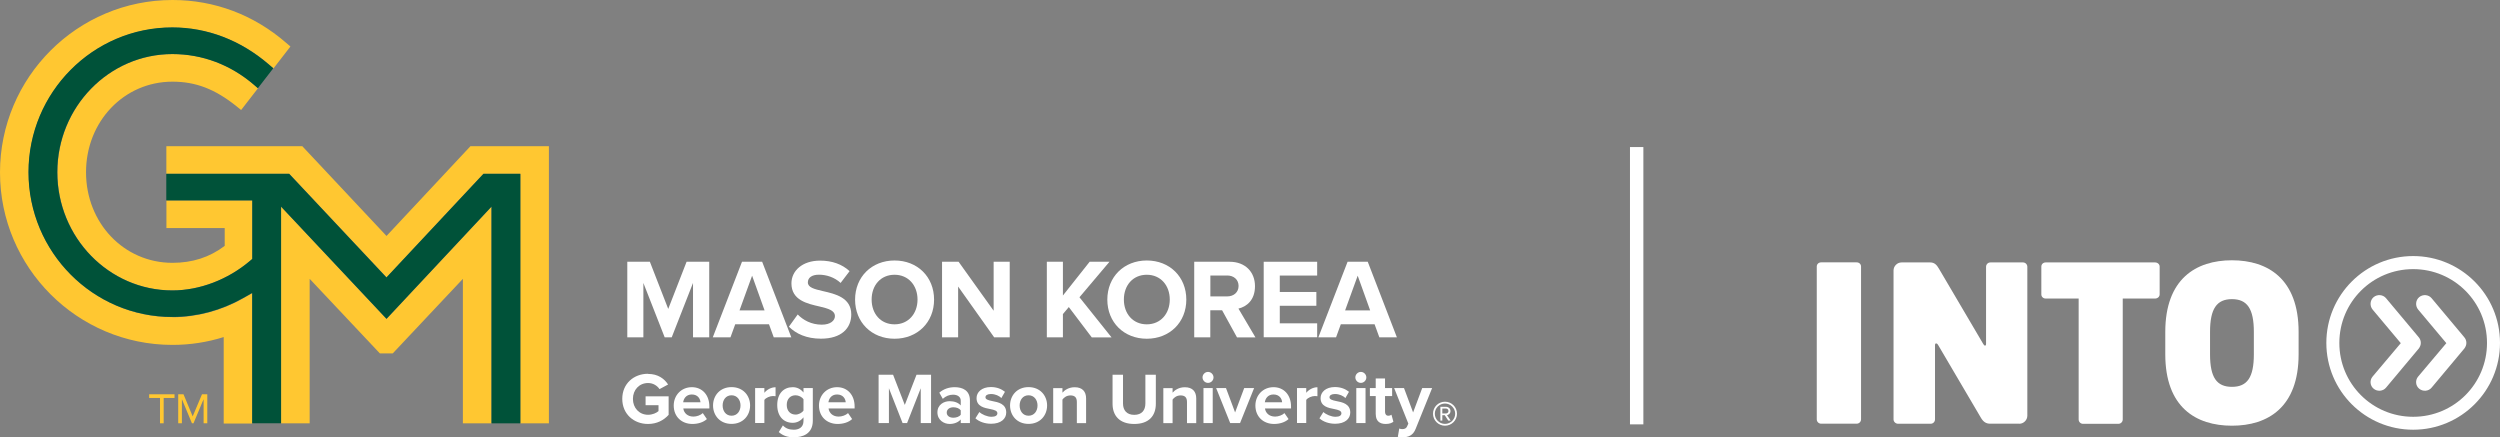 <?xml version="1.0" encoding="UTF-8"?>
<svg id="Layer_1" data-name="Layer 1" xmlns="http://www.w3.org/2000/svg" viewBox="0 0 373.15 65.28">
  <rect x="0" y="0" width="373.15" height="65.28" fill="#808080" stroke="none"/>
  <defs>
    <style>
      .cls-1 {
        fill: #fff;
      }

      .cls-1, .cls-2, .cls-3 {
        stroke-width: 0px;
      }

      .cls-2 {
        fill: #ffc731;
      }

      .cls-3 {
        fill: #005239;
      }
    </style>
  </defs>
  <g>
    <g>
      <path class="cls-1" d="m96.73,55.81c1.49,0,2.44.73,2.99,1.58l-1.28.69c-.34-.51-.95-.91-1.71-.91-1.31,0-2.26,1.01-2.26,2.37s.95,2.37,2.26,2.37c.66,0,1.25-.27,1.56-.55v-.88h-1.93v-1.32h3.44v2.76c-.74.82-1.77,1.36-3.08,1.36-2.11,0-3.84-1.47-3.84-3.75s1.73-3.74,3.84-3.74v.02Z"/>
      <path class="cls-1" d="m103.26,57.79c1.56,0,2.62,1.17,2.62,2.88v.3h-3.89c.09.66.62,1.21,1.51,1.21.49,0,1.06-.2,1.4-.52l.61.89c-.53.49-1.34.73-2.16.73-1.59,0-2.79-1.07-2.79-2.75,0-1.52,1.12-2.74,2.71-2.74h0Zm-1.29,2.25h2.58c-.03-.5-.38-1.16-1.29-1.16-.86,0-1.22.64-1.29,1.16h0Z"/>
      <path class="cls-1" d="m106.43,60.52c0-1.48,1.04-2.74,2.76-2.74s2.77,1.26,2.77,2.74-1.04,2.75-2.77,2.75-2.76-1.26-2.76-2.75Zm4.1,0c0-.81-.49-1.52-1.34-1.52s-1.33.7-1.33,1.52.48,1.53,1.33,1.53,1.34-.7,1.34-1.53Z"/>
      <path class="cls-1" d="m112.71,63.15v-5.23h1.38v.71c.37-.47,1.02-.83,1.67-.83v1.34c-.1-.02-.23-.03-.38-.03-.45,0-1.06.25-1.29.58v3.45h-1.38Z"/>
      <path class="cls-1" d="m116.85,63.49c.42.47.97.65,1.64.65s1.44-.29,1.44-1.32v-.53c-.41.52-.97.82-1.61.82-1.31,0-2.31-.92-2.31-2.66s.99-2.66,2.31-2.66c.63,0,1.19.27,1.61.8v-.67h1.39v4.87c0,1.99-1.54,2.48-2.83,2.48-.9,0-1.6-.21-2.25-.78l.62-1h0Zm3.08-3.89c-.23-.35-.73-.6-1.18-.6-.78,0-1.32.54-1.32,1.44s.54,1.44,1.32,1.44c.45,0,.95-.26,1.18-.6v-1.69h0Z"/>
      <path class="cls-1" d="m124.94,57.79c1.56,0,2.62,1.17,2.62,2.88v.3h-3.89c.09.66.62,1.21,1.51,1.21.49,0,1.06-.2,1.4-.52l.61.89c-.53.49-1.34.73-2.16.73-1.59,0-2.79-1.07-2.79-2.75,0-1.52,1.12-2.74,2.71-2.74h0Zm-1.29,2.25h2.58c-.03-.5-.38-1.16-1.29-1.16-.86,0-1.22.64-1.29,1.16h0Z"/>
      <path class="cls-1" d="m137.43,63.15v-5.2l-2.04,5.2h-.67l-2.04-5.2v5.2h-1.54v-7.22h2.16l1.75,4.51,1.75-4.51h2.17v7.22h-1.55,0Z"/>
      <path class="cls-1" d="m143.4,63.15v-.54c-.36.42-.97.67-1.66.67-.83,0-1.82-.56-1.82-1.73s.99-1.67,1.82-1.67c.69,0,1.31.22,1.66.64v-.73c0-.53-.45-.88-1.15-.88-.56,0-1.08.21-1.53.62l-.52-.92c.64-.56,1.46-.82,2.29-.82,1.19,0,2.28.48,2.28,1.98v3.38h-1.38.01Zm0-1.91c-.23-.3-.66-.45-1.1-.45-.54,0-.99.29-.99.79s.44.77.99.77c.44,0,.88-.15,1.1-.45v-.65h0Z"/>
      <path class="cls-1" d="m146.18,61.5c.38.36,1.16.71,1.81.71.6,0,.88-.21.88-.53,0-.37-.45-.5-1.05-.62-.9-.17-2.06-.39-2.06-1.64,0-.88.77-1.65,2.14-1.65.89,0,1.59.3,2.1.71l-.54.94c-.31-.34-.91-.61-1.55-.61-.5,0-.82.18-.82.49s.41.44,1,.56c.9.17,2.1.41,2.1,1.71,0,.96-.81,1.68-2.26,1.68-.91,0-1.79-.3-2.34-.81l.6-.96v.02Z"/>
      <path class="cls-1" d="m150.76,60.52c0-1.48,1.04-2.74,2.76-2.74s2.77,1.26,2.77,2.74-1.04,2.75-2.77,2.75-2.76-1.26-2.76-2.75Zm4.1,0c0-.81-.49-1.52-1.34-1.52s-1.33.7-1.33,1.52.48,1.53,1.33,1.53,1.34-.7,1.34-1.53Z"/>
      <path class="cls-1" d="m160.73,63.15v-3.16c0-.73-.38-.97-.96-.97-.54,0-.96.3-1.19.62v3.52h-1.38v-5.23h1.38v.68c.34-.4.97-.81,1.83-.81,1.15,0,1.7.65,1.7,1.67v3.69h-1.38,0Z"/>
      <path class="cls-1" d="m166.06,55.93h1.56v4.29c0,1.01.55,1.7,1.68,1.7s1.66-.69,1.66-1.7v-4.29h1.56v4.33c0,1.8-1.03,3.02-3.22,3.02s-3.24-1.23-3.24-3.01v-4.34h0Z"/>
      <path class="cls-1" d="m177.17,63.15v-3.16c0-.73-.38-.97-.96-.97-.54,0-.96.3-1.19.62v3.52h-1.38v-5.23h1.38v.68c.34-.4.97-.81,1.83-.81,1.15,0,1.7.65,1.7,1.67v3.69h-1.38,0Z"/>
      <path class="cls-1" d="m179.49,56.33c0-.45.38-.82.82-.82s.82.37.82.82-.37.82-.82.82-.82-.37-.82-.82Zm.14,6.82v-5.23h1.38v5.23h-1.38Z"/>
      <path class="cls-1" d="m183.62,63.15l-2.1-5.23h1.47l1.36,3.64,1.36-3.64h1.48l-2.1,5.23h-1.48.01Z"/>
      <path class="cls-1" d="m190.08,57.79c1.56,0,2.62,1.17,2.62,2.88v.3h-3.89c.09.66.62,1.21,1.51,1.21.49,0,1.06-.2,1.4-.52l.61.89c-.53.49-1.34.73-2.16.73-1.59,0-2.79-1.07-2.79-2.75,0-1.52,1.12-2.74,2.71-2.74h0Zm-1.29,2.25h2.58c-.03-.5-.38-1.16-1.29-1.16-.86,0-1.22.64-1.29,1.16h0Z"/>
      <path class="cls-1" d="m193.59,63.15v-5.23h1.38v.71c.37-.47,1.02-.83,1.67-.83v1.34c-.1-.02-.23-.03-.38-.03-.45,0-1.06.25-1.29.58v3.45h-1.38Z"/>
      <path class="cls-1" d="m197.53,61.5c.38.36,1.16.71,1.81.71.6,0,.88-.21.88-.53,0-.37-.45-.5-1.05-.62-.9-.17-2.06-.39-2.06-1.64,0-.88.77-1.65,2.14-1.65.89,0,1.59.3,2.1.71l-.54.94c-.31-.34-.91-.61-1.55-.61-.5,0-.82.18-.82.49s.41.44,1,.56c.9.17,2.1.41,2.1,1.71,0,.96-.81,1.68-2.26,1.68-.91,0-1.79-.3-2.34-.81l.6-.96v.02Z"/>
      <path class="cls-1" d="m202.3,56.33c0-.45.38-.82.82-.82s.82.37.82.82-.37.82-.82.82-.82-.37-.82-.82Zm.14,6.82v-5.23h1.38v5.23h-1.38Z"/>
      <path class="cls-1" d="m205.34,61.85v-2.73h-.87v-1.2h.87v-1.43h1.39v1.43h1.06v1.2h-1.06v2.36c0,.32.17.57.48.57.21,0,.4-.08.48-.15l.29,1.04c-.21.18-.57.34-1.15.34-.96,0-1.48-.5-1.48-1.43h0Z"/>
      <path class="cls-1" d="m208.85,63.96c.12.05.3.09.43.09.36,0,.6-.1.73-.38l.2-.44-2.12-5.31h1.47l1.36,3.64,1.36-3.64h1.48l-2.46,6.09c-.39.99-1.08,1.25-1.98,1.27-.16,0-.51-.03-.68-.08l.21-1.23h0Z"/>
      <path class="cls-1" d="m213.89,61.75c0-1,.8-1.79,1.79-1.79s1.79.8,1.79,1.79-.8,1.79-1.79,1.79-1.79-.8-1.79-1.79Zm.27,0c0,.84.68,1.52,1.52,1.52s1.52-.69,1.52-1.52-.69-1.52-1.52-1.52-1.52.68-1.52,1.52Zm2.01,1.03l-.53-.81h-.36v.81h-.29v-2.06h.84c.36,0,.67.25.67.63,0,.46-.41.61-.52.61l.55.82h-.36Zm-.89-1.8v.73h.55c.19,0,.37-.14.37-.36s-.18-.37-.37-.37h-.55Z"/>
    </g>
    <g>
      <g>
        <polygon class="cls-2" points="41.96 30.85 41.96 63.19 46.22 63.19 46.22 41.62 56.7 52.75 58.62 52.75 69.09 41.62 69.09 63.19 73.36 63.19 73.36 30.85 57.69 47.6 41.96 30.85"/>
        <polygon class="cls-2" points="70.22 21.82 57.69 35.22 45.12 21.82 24.83 21.82 24.83 25.94 43.17 25.94 57.7 41.41 72.16 25.94 77.66 25.94 77.66 63.19 81.93 63.19 81.93 21.82 70.22 21.82"/>
        <path class="cls-2" d="m25.74,47.33c-11.84,0-21.47-9.69-21.47-21.61S13.9,4.11,25.74,4.11c5.21,0,10.18,1.9,14.38,5.5l.7.6,2.53-3.27-.62-.53C37.89,2.21,32.02,0,25.74,0,11.55,0,0,11.55,0,25.74s11.55,25.74,25.74,25.74c2.61,0,5.18-.39,7.65-1.17v12.91h4.26v-19.46l-1.36.77c-3.25,1.85-6.9,2.82-10.56,2.82v-.02Z"/>
        <path class="cls-2" d="m24.83,34.04h8.71v2.66c-2.25,1.7-4.81,2.53-7.8,2.53-7.24,0-12.9-5.94-12.9-13.52s5.67-13.52,12.9-13.52c3.48,0,6.35,1.1,9.57,3.68l.68.55,2.52-3.25-.61-.53c-3.49-2.99-7.69-4.57-12.16-4.57-9.47,0-17.17,7.91-17.17,17.64s7.7,17.64,17.17,17.64c4.07,0,8.3-1.62,11.61-4.43l.32-.27v-8.74h-12.83v4.13h0Z"/>
      </g>
      <path class="cls-3" d="m72.16,25.94l-14.48,15.47-14.52-15.47h-18.34v3.97h12.83v8.74l-.32.27c-3.31,2.82-7.54,4.43-11.61,4.43-9.47,0-17.17-7.91-17.17-17.64s7.7-17.64,17.17-17.64c4.46,0,8.67,1.58,12.16,4.57l.61.53,2.3-2.98-.7-.6c-4.2-3.6-9.17-5.5-14.38-5.5C13.88,4.09,4.25,13.78,4.25,25.7s9.63,21.61,21.47,21.61c3.66,0,7.31-.98,10.56-2.82l1.36-.77v19.46h4.31V30.84l15.74,16.75,15.67-16.75v32.35h4.31V25.94s-5.5,0-5.5,0Z"/>
      <polygon class="cls-2" points="22.26 59.4 23.88 59.4 23.88 63.18 24.43 63.18 24.43 59.4 26.05 59.4 26.05 58.85 22.26 58.85 22.26 59.4"/>
      <polygon class="cls-2" points="28.76 62.15 27.39 58.85 26.6 58.85 26.6 63.18 27.15 63.18 27.15 59.58 28.65 63.18 28.88 63.18 30.39 59.58 30.39 63.18 30.94 63.18 30.94 58.85 30.15 58.85 28.76 62.15"/>
    </g>
    <g>
      <path class="cls-1" d="m103.44,50.35v-8.12l-3.18,8.12h-1.05l-3.18-8.12v8.12h-2.4v-11.28h3.37l2.74,7.04,2.74-7.04h3.38v11.28h-2.42Z"/>
      <path class="cls-1" d="m115.49,50.35l-.71-1.95h-5.04l-.71,1.95h-2.64l4.36-11.28h3.01l4.35,11.28h-2.62Zm-3.23-9.2l-1.88,5.18h3.74l-1.86-5.18Z"/>
      <path class="cls-1" d="m119.07,46.94c.8.83,2.03,1.52,3.59,1.52,1.32,0,1.96-.63,1.96-1.27,0-.85-.98-1.13-2.28-1.44-1.84-.42-4.21-.93-4.21-3.45,0-1.88,1.62-3.4,4.28-3.4,1.79,0,3.28.54,4.4,1.57l-1.34,1.76c-.91-.85-2.13-1.23-3.23-1.23s-1.66.47-1.66,1.15c0,.76.95,1,2.25,1.3,1.86.42,4.23.98,4.23,3.48,0,2.06-1.47,3.62-4.52,3.62-2.17,0-3.72-.73-4.79-1.79l1.32-1.83h0Z"/>
      <path class="cls-1" d="m133.52,38.88c3.42,0,5.9,2.44,5.9,5.84s-2.49,5.84-5.9,5.84-5.89-2.44-5.89-5.84,2.49-5.84,5.89-5.84Zm0,2.13c-2.08,0-3.42,1.59-3.42,3.7s1.34,3.7,3.42,3.7,3.43-1.61,3.43-3.7-1.35-3.7-3.43-3.7Z"/>
      <path class="cls-1" d="m148.39,50.35l-5.38-7.58v7.58h-2.4v-11.28h2.47l5.23,7.31v-7.31h2.4v11.28h-2.32,0Z"/>
      <path class="cls-1" d="m162.95,50.35l-3.42-4.52-.88,1.05v3.47h-2.4v-11.28h2.4v5.04l3.99-5.04h2.96l-4.48,5.3,4.79,5.99h-2.96Z"/>
      <path class="cls-1" d="m171.17,38.88c3.42,0,5.9,2.44,5.9,5.84s-2.49,5.84-5.9,5.84-5.89-2.44-5.89-5.84,2.49-5.84,5.89-5.84Zm0,2.13c-2.08,0-3.42,1.59-3.42,3.7s1.34,3.7,3.42,3.7,3.43-1.61,3.43-3.7-1.35-3.7-3.43-3.7Z"/>
      <path class="cls-1" d="m184.63,50.35l-2.22-4.04h-1.76v4.04h-2.4v-11.28h5.28c2.35,0,3.79,1.54,3.79,3.64s-1.25,3.06-2.47,3.35l2.54,4.3h-2.76Zm-1.45-9.22h-2.52v3.11h2.52c.96,0,1.69-.61,1.69-1.56s-.73-1.56-1.69-1.56h0Z"/>
      <path class="cls-1" d="m188.62,50.35v-11.28h7.98v2.06h-5.58v2.45h5.46v2.06h-5.46v2.62h5.58v2.08h-7.98Z"/>
      <path class="cls-1" d="m205.88,50.35l-.71-1.95h-5.04l-.71,1.95h-2.64l4.36-11.28h3.01l4.35,11.28h-2.62Zm-3.23-9.2l-1.88,5.18h3.74l-1.86-5.18Z"/>
    </g>
  </g>
  <rect class="cls-1" x="243.29" y="21.95" width="2" height="41.39"/>
  <g>
    <path class="cls-1" d="m277.13,63.24h-5.31c-.36,0-.65-.29-.65-.65v-22.81c0-.36.29-.62.65-.62h5.31c.36,0,.65.26.65.62v22.81c0,.36-.29.65-.65.65Z"/>
    <path class="cls-1" d="m301.38,63.24h-4.34c-.58,0-1-.26-1.36-.87l-6.38-10.85c-.13-.23-.23-.26-.32-.26s-.16.06-.16.29v11.05c0,.36-.29.65-.65.65h-4.86c-.36,0-.68-.29-.68-.65v-22.23c0-.65.55-1.2,1.2-1.2h4.28c.62,0,.97.36,1.3.94l6.58,11.18c.13.23.19.29.29.29s.16-.03.16-.29v-11.47c0-.36.29-.65.65-.65h4.86c.36,0,.65.29.65.65v22.23c0,.65-.55,1.2-1.2,1.2h-.02Z"/>
    <path class="cls-1" d="m321.67,44.56h-4.83v18.05c0,.36-.29.65-.65.65h-5.28c-.36,0-.65-.29-.65-.65v-18.05h-4.92c-.36,0-.65-.26-.65-.62v-4.15c0-.36.29-.62.65-.62h16.33c.36,0,.68.26.68.62v4.15c0,.36-.32.62-.68.62Z"/>
    <path class="cls-1" d="m333.14,63.54c-5.38,0-9.95-2.75-9.95-10.66v-3.34c0-7.9,4.57-10.69,9.95-10.69s9.95,2.79,9.95,10.69v3.34c0,7.9-4.57,10.66-9.95,10.66Zm3.27-14c0-3.47-1-4.89-3.27-4.89s-3.27,1.43-3.27,4.89v3.34c0,3.47,1,4.86,3.27,4.86s3.27-1.39,3.27-4.86v-3.34Z"/>
    <path class="cls-1" d="m360.19,64.14c-7.16,0-12.96-5.8-12.96-12.96s5.8-12.96,12.96-12.96,12.96,5.8,12.96,12.96-5.8,12.96-12.96,12.96Zm0-23.97c-6.09,0-11.02,4.92-11.02,11.02s4.92,11.02,11.02,11.02,11.02-4.92,11.02-11.02-4.92-11.02-11.02-11.02Zm.78,11.92l-4.83,5.77c-.45.55-1.3.62-1.85.16-.55-.45-.62-1.26-.16-1.81l4.21-4.99-4.21-5.02c-.45-.55-.39-1.39.16-1.85.55-.45,1.39-.39,1.85.16l4.83,5.77c.26.29.36.58.36.91,0,.29-.1.58-.36.91h0Zm6.8,0l-4.83,5.77c-.45.55-1.3.62-1.85.16-.55-.45-.62-1.26-.16-1.81l4.21-4.99-4.21-5.02c-.45-.55-.39-1.39.16-1.85.55-.45,1.39-.39,1.85.16l4.83,5.77c.26.29.36.58.36.91,0,.29-.1.58-.36.91h0Z"/>
  </g>
</svg>